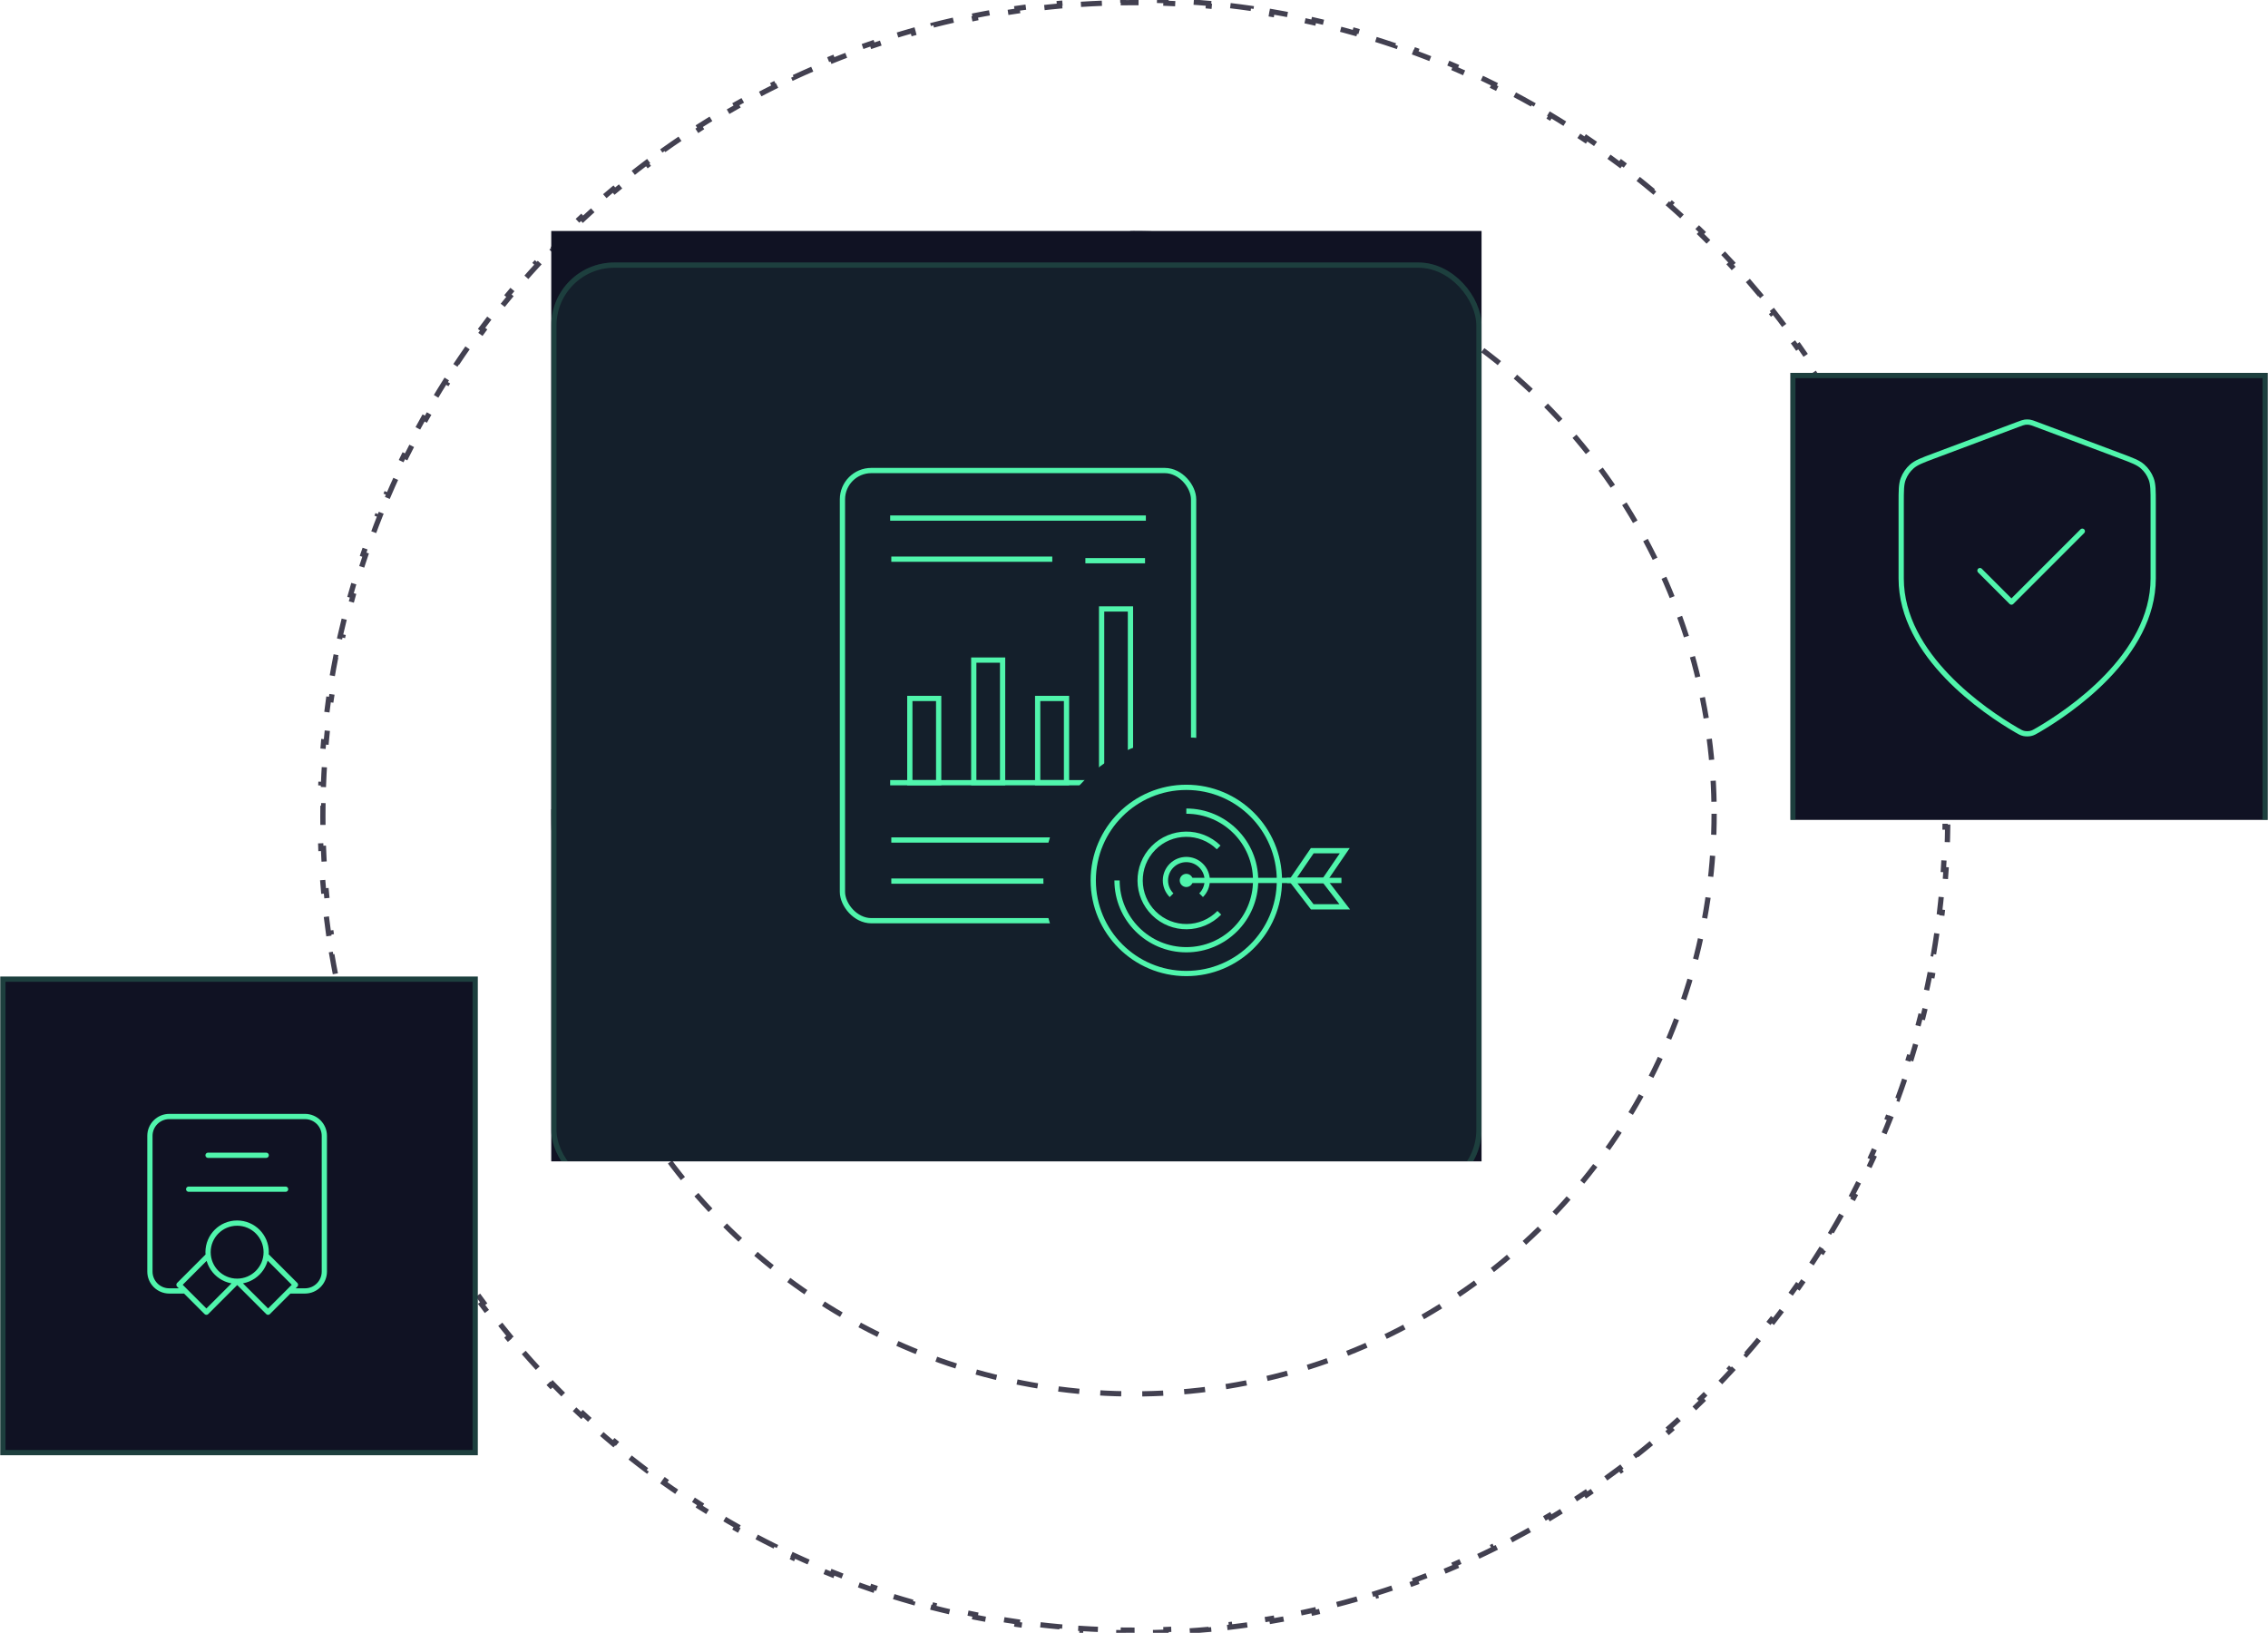 <svg width="432" height="311" viewBox="0 0 432 311" fill="none" xmlns="http://www.w3.org/2000/svg">
<path d="M370.883 149.396C370.935 150.746 370.969 152.1 370.987 153.459L370.487 153.465C370.496 154.143 370.5 154.821 370.5 155.5C370.5 156.179 370.496 156.857 370.487 157.534L370.987 157.541C370.97 158.9 370.935 160.254 370.883 161.604L370.383 161.585C370.331 162.938 370.262 164.287 370.175 165.631L370.674 165.663C370.587 167.019 370.483 168.369 370.361 169.715L369.863 169.67C369.741 171.019 369.602 172.363 369.446 173.701L369.943 173.759C369.786 175.107 369.611 176.45 369.42 177.788L368.925 177.717C368.733 179.058 368.524 180.393 368.298 181.722L368.791 181.806C368.564 183.143 368.32 184.475 368.059 185.801L367.568 185.704C367.307 187.033 367.028 188.356 366.733 189.672L367.221 189.781C366.924 191.104 366.611 192.421 366.28 193.731L365.796 193.609C365.465 194.922 365.117 196.229 364.753 197.528L365.235 197.663C364.869 198.969 364.487 200.267 364.088 201.558L363.61 201.41C363.211 202.704 362.795 203.991 362.363 205.27L362.837 205.43C362.403 206.714 361.953 207.991 361.487 209.26L361.018 209.087C360.551 210.358 360.068 211.621 359.57 212.875L360.034 213.06C359.534 214.32 359.017 215.571 358.485 216.815L358.025 216.618C357.493 217.862 356.945 219.097 356.381 220.323L356.835 220.532C356.269 221.764 355.687 222.987 355.09 224.202L354.642 223.981C354.045 225.194 353.433 226.399 352.806 227.594L353.249 227.826C352.619 229.027 351.974 230.218 351.314 231.4L350.877 231.156C350.218 232.336 349.544 233.507 348.855 234.667L349.285 234.923C348.593 236.089 347.887 237.245 347.166 238.391L346.742 238.125C346.023 239.269 345.289 240.402 344.541 241.525L344.957 241.802C344.205 242.931 343.439 244.049 342.658 245.156L342.25 244.868C341.472 245.972 340.68 247.066 339.874 248.148L340.275 248.447C339.465 249.535 338.642 250.611 337.805 251.677L337.412 251.368C336.577 252.43 335.729 253.481 334.868 254.52L335.253 254.839C334.388 255.883 333.51 256.915 332.619 257.936L332.242 257.607C331.354 258.624 330.452 259.63 329.537 260.623L329.905 260.962C328.988 261.959 328.057 262.944 327.114 263.917L326.755 263.569C325.815 264.538 324.862 265.496 323.897 266.441L324.247 266.798C323.278 267.746 322.298 268.681 321.305 269.603L320.965 269.237C319.976 270.156 318.974 271.063 317.961 271.956L318.292 272.331C317.276 273.227 316.248 274.111 315.209 274.98L314.888 274.597C313.852 275.463 312.805 276.316 311.747 277.155L312.058 277.547C310.996 278.389 309.923 279.218 308.84 280.032L308.539 279.632C307.46 280.443 306.37 281.24 305.27 282.023L305.56 282.431C304.456 283.216 303.341 283.987 302.216 284.744L301.937 284.329C300.817 285.082 299.687 285.821 298.547 286.546L298.815 286.968C297.672 287.694 296.519 288.406 295.355 289.103L295.098 288.674C293.941 289.367 292.773 290.046 291.596 290.71L291.842 291.145C290.663 291.811 289.474 292.461 288.275 293.095L288.041 292.654C286.849 293.285 285.647 293.902 284.436 294.503L284.659 294.951C283.446 295.553 282.225 296.139 280.995 296.71L280.785 296.256C279.56 296.824 278.327 297.377 277.086 297.914L277.284 298.373C276.043 298.909 274.793 299.43 273.534 299.935L273.348 299.471C272.095 299.974 270.834 300.461 269.565 300.931L269.739 301.4C268.472 301.87 267.196 302.324 265.913 302.762L265.752 302.288C264.474 302.724 263.188 303.144 261.896 303.547L262.044 304.024C260.755 304.426 259.457 304.812 258.153 305.18L258.017 304.699C256.719 305.067 255.413 305.417 254.1 305.751L254.224 306.236C252.914 306.569 251.598 306.886 250.276 307.185L250.166 306.697C248.85 306.995 247.528 307.276 246.199 307.54L246.297 308.031C244.972 308.294 243.641 308.541 242.304 308.77L242.219 308.277C240.89 308.505 239.555 308.716 238.215 308.91L238.286 309.405C236.949 309.598 235.607 309.774 234.259 309.932L234.2 309.436C232.862 309.594 231.518 309.734 230.169 309.857L230.215 310.355C228.869 310.478 227.519 310.583 226.163 310.671L226.131 310.172C224.787 310.259 223.438 310.329 222.085 310.382L222.104 310.882C220.754 310.934 219.4 310.969 218.041 310.987L218.035 310.487C217.357 310.496 216.679 310.5 216 310.5C215.321 310.5 214.643 310.496 213.966 310.487L213.959 310.987C212.6 310.969 211.246 310.934 209.896 310.882L209.916 310.382C208.562 310.329 207.213 310.259 205.869 310.172L205.837 310.671C204.481 310.583 203.131 310.478 201.786 310.355L201.831 309.857C200.482 309.734 199.139 309.594 197.8 309.436L197.742 309.932C196.394 309.774 195.051 309.598 193.714 309.405L193.785 308.91C192.445 308.716 191.11 308.505 189.781 308.277L189.697 308.77C188.359 308.541 187.028 308.294 185.703 308.031L185.801 307.541C184.472 307.276 183.15 306.995 181.834 306.697L181.724 307.185C180.402 306.886 179.086 306.569 177.776 306.236L177.9 305.751C176.587 305.418 175.282 305.067 173.983 304.699L173.847 305.18C172.543 304.812 171.245 304.426 169.956 304.024L170.104 303.547C168.812 303.144 167.526 302.724 166.248 302.288L166.087 302.762C164.804 302.324 163.528 301.87 162.261 301.4L162.435 300.931C161.166 300.461 159.905 299.974 158.652 299.471L158.466 299.935C157.207 299.43 155.957 298.909 154.716 298.373L154.914 297.914C153.673 297.377 152.44 296.824 151.215 296.256L151.005 296.71C149.775 296.139 148.554 295.553 147.341 294.951L147.564 294.503C146.353 293.902 145.151 293.285 143.959 292.654L143.725 293.095C142.526 292.461 141.337 291.811 140.158 291.145L140.404 290.71C139.227 290.046 138.059 289.367 136.902 288.674L136.645 289.103C135.481 288.406 134.328 287.694 133.185 286.968L133.453 286.546C132.313 285.821 131.183 285.082 130.063 284.329L129.784 284.744C128.659 283.987 127.544 283.216 126.44 282.431L126.73 282.023C125.63 281.24 124.54 280.443 123.461 279.632L123.16 280.032C122.076 279.217 121.004 278.389 119.942 277.547L120.253 277.155C119.195 276.316 118.148 275.463 117.112 274.597L116.791 274.98C115.752 274.11 114.724 273.227 113.708 272.331L114.038 271.956C113.025 271.063 112.024 270.156 111.035 269.237L110.695 269.603C109.702 268.681 108.721 267.746 107.753 266.798L108.103 266.44C107.138 265.496 106.185 264.538 105.245 263.569L104.886 263.917C103.943 262.944 103.012 261.959 102.095 260.962L102.463 260.623C101.548 259.63 100.646 258.624 99.758 257.607L99.381 257.936C98.49 256.915 97.612 255.883 96.747 254.839L97.132 254.52C96.271 253.481 95.423 252.43 94.588 251.368L94.195 251.677C93.358 250.611 92.535 249.535 91.725 248.447L92.126 248.148C91.32 247.066 90.528 245.972 89.75 244.868L89.342 245.156C88.561 244.049 87.795 242.931 87.043 241.802L87.46 241.525C86.711 240.402 85.977 239.269 85.258 238.125L84.835 238.391C84.113 237.245 83.406 236.089 82.715 234.923L83.145 234.667C82.456 233.507 81.782 232.336 81.123 231.157L80.686 231.4C80.026 230.218 79.381 229.027 78.751 227.826L79.194 227.594C78.567 226.399 77.955 225.194 77.358 223.981L76.91 224.202C76.313 222.987 75.731 221.764 75.165 220.532L75.619 220.323C75.055 219.097 74.507 217.862 73.975 216.618L73.515 216.815C72.983 215.572 72.466 214.32 71.966 213.06L72.43 212.875C71.932 211.621 71.449 210.358 70.982 209.087L70.513 209.26C70.047 207.991 69.597 206.714 69.163 205.43L69.637 205.27C69.205 203.991 68.789 202.704 68.39 201.41L67.912 201.558C67.513 200.267 67.131 198.969 66.766 197.663L67.247 197.529C66.883 196.229 66.535 194.922 66.204 193.609L65.72 193.731C65.389 192.421 65.076 191.105 64.779 189.781L65.267 189.672C64.972 188.356 64.693 187.033 64.432 185.704L63.941 185.801C63.68 184.475 63.436 183.144 63.209 181.806L63.702 181.722C63.476 180.393 63.267 179.058 63.075 177.717L62.58 177.788C62.389 176.451 62.215 175.108 62.057 173.759L62.554 173.701C62.398 172.363 62.259 171.019 62.137 169.67L61.639 169.715C61.517 168.369 61.413 167.019 61.326 165.664L61.825 165.632C61.738 164.287 61.669 162.938 61.617 161.585L61.117 161.604C61.065 160.254 61.031 158.9 61.013 157.541L61.513 157.535C61.504 156.857 61.5 156.179 61.5 155.5C61.5 154.821 61.504 154.143 61.513 153.466L61.013 153.459C61.031 152.1 61.065 150.746 61.117 149.396L61.617 149.415C61.669 148.062 61.738 146.713 61.825 145.369L61.326 145.337C61.413 143.981 61.517 142.631 61.639 141.285L62.137 141.33C62.259 139.981 62.398 138.637 62.554 137.299L62.057 137.241C62.215 135.893 62.389 134.55 62.58 133.212L63.075 133.283C63.267 131.942 63.476 130.607 63.702 129.278L63.209 129.194C63.436 127.857 63.68 126.525 63.941 125.199L64.432 125.296C64.693 123.967 64.972 122.644 65.267 121.328L64.779 121.219C65.076 119.896 65.389 118.579 65.719 117.269L66.204 117.391C66.535 116.078 66.883 114.771 67.247 113.472L66.766 113.337C67.131 112.032 67.513 110.733 67.912 109.442L68.39 109.59C68.789 108.296 69.205 107.009 69.637 105.73L69.163 105.57C69.597 104.286 70.047 103.009 70.513 101.74L70.982 101.913C71.449 100.642 71.931 99.379 72.43 98.125L71.966 97.94C72.466 96.68 72.983 95.428 73.515 94.185L73.975 94.382C74.507 93.138 75.055 91.903 75.619 90.677L75.165 90.468C75.731 89.236 76.313 88.013 76.91 86.798L77.358 87.019C77.955 85.806 78.567 84.601 79.194 83.406L78.751 83.174C79.381 81.973 80.026 80.782 80.686 79.6L81.123 79.844C81.782 78.664 82.456 77.493 83.145 76.333L82.715 76.078C83.406 74.911 84.113 73.755 84.835 72.609L85.258 72.875C85.977 71.731 86.711 70.598 87.46 69.475L87.043 69.198C87.795 68.069 88.561 66.951 89.342 65.844L89.75 66.132C90.528 65.028 91.32 63.934 92.126 62.852L91.725 62.553C92.535 61.465 93.358 60.389 94.195 59.323L94.588 59.632C95.423 58.57 96.271 57.519 97.132 56.48L96.747 56.16C97.612 55.117 98.49 54.084 99.381 53.064L99.758 53.393C100.646 52.376 101.548 51.37 102.463 50.377L102.095 50.038C103.012 49.041 103.943 48.056 104.886 47.083L105.245 47.431C106.185 46.462 107.138 45.504 108.103 44.559L107.753 44.202C108.722 43.254 109.702 42.319 110.695 41.397L111.035 41.763C112.024 40.843 113.026 39.937 114.039 39.044L113.708 38.669C114.724 37.773 115.752 36.889 116.791 36.02L117.112 36.403C118.148 35.537 119.195 34.684 120.253 33.845L119.942 33.453C121.004 32.611 122.077 31.782 123.16 30.968L123.461 31.368C124.54 30.557 125.63 29.76 126.73 28.977L126.44 28.569C127.544 27.784 128.659 27.013 129.784 26.256L130.063 26.671C131.183 25.918 132.313 25.178 133.453 24.454L133.185 24.032C134.328 23.306 135.481 22.594 136.645 21.897L136.902 22.326C138.059 21.633 139.227 20.954 140.404 20.29L140.158 19.855C141.337 19.189 142.526 18.539 143.725 17.905L143.959 18.346C145.151 17.715 146.353 17.098 147.564 16.497L147.341 16.049C148.554 15.447 149.775 14.861 151.005 14.29L151.215 14.744C152.44 14.175 153.673 13.623 154.914 13.086L154.716 12.627C155.957 12.091 157.207 11.57 158.466 11.065L158.652 11.529C159.905 11.026 161.166 10.539 162.435 10.069L162.261 9.6C163.528 9.13 164.804 8.676 166.087 8.238L166.248 8.712C167.526 8.276 168.812 7.856 170.104 7.453L169.956 6.976C171.245 6.574 172.543 6.188 173.847 5.82L173.983 6.301C175.281 5.933 176.587 5.583 177.9 5.249L177.776 4.764C179.086 4.431 180.402 4.114 181.724 3.815L181.834 4.303C183.15 4.005 184.472 3.724 185.801 3.459L185.703 2.969C187.028 2.706 188.359 2.459 189.696 2.23L189.781 2.723C191.11 2.495 192.445 2.284 193.785 2.09L193.714 1.595C195.051 1.402 196.393 1.226 197.741 1.068L197.8 1.564C199.138 1.407 200.482 1.266 201.831 1.143L201.785 0.645C203.131 0.522 204.481 0.417 205.837 0.329L205.869 0.828C207.213 0.741 208.562 0.671 209.915 0.618L209.896 0.118C211.246 0.066 212.6 0.031 213.959 0.013L213.965 0.513C214.643 0.504 215.321 0.5 216 0.5C216.679 0.5 217.357 0.504 218.034 0.513L218.041 0.013C219.4 0.031 220.754 0.066 222.104 0.118L222.084 0.618C223.438 0.671 224.787 0.741 226.131 0.828L226.163 0.329C227.519 0.417 228.869 0.522 230.214 0.645L230.169 1.143C231.518 1.266 232.861 1.406 234.2 1.564L234.258 1.067C235.606 1.226 236.949 1.402 238.286 1.595L238.215 2.09C239.555 2.284 240.89 2.495 242.219 2.723L242.303 2.23C243.641 2.459 244.972 2.706 246.297 2.969L246.199 3.459C247.528 3.724 248.85 4.005 250.166 4.303L250.276 3.815C251.598 4.114 252.914 4.431 254.224 4.764L254.1 5.249C255.413 5.582 256.718 5.933 258.017 6.301L258.153 5.82C259.457 6.188 260.755 6.574 262.044 6.976L261.896 7.453C263.188 7.856 264.474 8.276 265.752 8.712L265.913 8.238C267.196 8.676 268.472 9.13 269.739 9.6L269.565 10.069C270.834 10.539 272.095 11.026 273.348 11.529L273.534 11.065C274.793 11.57 276.043 12.091 277.284 12.627L277.086 13.086C278.327 13.623 279.56 14.175 280.785 14.744L280.995 14.29C282.225 14.861 283.446 15.447 284.659 16.049L284.436 16.497C285.647 17.098 286.849 17.715 288.041 18.346L288.275 17.905C289.474 18.539 290.662 19.189 291.842 19.855L291.596 20.29C292.773 20.954 293.941 21.633 295.098 22.326L295.355 21.897C296.519 22.594 297.672 23.306 298.815 24.032L298.547 24.454C299.687 25.178 300.817 25.918 301.937 26.671L302.216 26.256C303.341 27.013 304.456 27.784 305.56 28.569L305.27 28.977C306.37 29.76 307.46 30.557 308.539 31.368L308.84 30.968C309.923 31.782 310.996 32.611 312.058 33.453L311.747 33.845C312.805 34.684 313.852 35.537 314.888 36.403L315.209 36.02C316.248 36.889 317.276 37.773 318.292 38.669L317.962 39.044C318.975 39.937 319.976 40.844 320.965 41.763L321.305 41.397C322.298 42.319 323.279 43.254 324.247 44.202L323.897 44.559C324.862 45.504 325.815 46.462 326.755 47.431L327.114 47.083C328.057 48.056 328.988 49.041 329.905 50.038L329.537 50.377C330.452 51.37 331.354 52.376 332.242 53.393L332.619 53.064C333.51 54.085 334.388 55.117 335.253 56.16L334.868 56.48C335.729 57.519 336.577 58.57 337.412 59.632L337.805 59.323C338.642 60.389 339.465 61.465 340.275 62.553L339.874 62.852C340.68 63.934 341.472 65.028 342.25 66.132L342.658 65.844C343.439 66.951 344.205 68.069 344.957 69.198L344.541 69.475C345.289 70.598 346.023 71.731 346.742 72.875L347.166 72.609C347.887 73.755 348.594 74.911 349.285 76.078L348.855 76.333C349.544 77.493 350.218 78.664 350.877 79.844L351.314 79.6C351.974 80.782 352.619 81.973 353.249 83.174L352.806 83.406C353.433 84.601 354.045 85.806 354.642 87.019L355.09 86.798C355.687 88.013 356.269 89.236 356.835 90.468L356.381 90.677C356.945 91.903 357.493 93.138 358.025 94.382L358.485 94.185C359.017 95.428 359.534 96.68 360.034 97.94L359.57 98.125C360.068 99.379 360.551 100.642 361.018 101.913L361.487 101.74C361.953 103.009 362.403 104.286 362.837 105.57L362.363 105.73C362.795 107.009 363.211 108.296 363.61 109.59L364.088 109.442C364.487 110.733 364.869 112.031 365.234 113.337L364.753 113.471C365.117 114.771 365.465 116.078 365.796 117.391L366.28 117.269C366.611 118.579 366.924 119.895 367.221 121.219L366.733 121.328C367.028 122.644 367.307 123.967 367.568 125.296L368.059 125.199C368.32 126.525 368.564 127.856 368.791 129.194L368.298 129.278C368.524 130.607 368.733 131.942 368.925 133.283L369.42 133.212C369.611 134.549 369.786 135.892 369.943 137.241L369.446 137.299C369.602 138.637 369.741 139.981 369.863 141.33L370.361 141.285C370.483 142.631 370.587 143.981 370.674 145.336L370.175 145.368C370.262 146.713 370.331 148.062 370.383 149.415L370.883 149.396Z" stroke="#424050" stroke-dasharray="4 4"/>
<circle cx="216" cy="155" r="110.5" stroke="#424050" stroke-dasharray="4 4"/>
<g clip-path="url(#clip0_7047_10634)">
<rect width="177.202" height="177.202" transform="translate(105 44)" fill="#101223"/>
<g filter="url(#filter0_dd_7047_10634)">
<rect x="105" y="44" width="177.202" height="177.202" rx="12" fill="#141F2B"/>
<rect x="105.5" y="44.5" width="176.202" height="176.202" rx="11.5" stroke="#1D3F3E"/>
</g>
<rect x="160.465" y="89.621" width="66.889" height="85.747" rx="5.5" stroke="#50F5AC"/>
<line x1="169.555" y1="98.679" x2="218.261" y2="98.679" stroke="#50F5AC"/>
<line x1="169.773" y1="106.507" x2="200.433" y2="106.507" stroke="#50F5AC"/>
<line x1="206.738" y1="106.797" x2="218.103" y2="106.797" stroke="#50F5AC"/>
<line x1="169.773" y1="159.997" x2="203.694" y2="159.997" stroke="#50F5AC"/>
<line x1="169.773" y1="167.825" x2="201.737" y2="167.825" stroke="#50F5AC"/>
<rect x="173.301" y="133.035" width="5.494" height="16.047" stroke="#50F5AC"/>
<rect x="185.48" y="125.729" width="5.494" height="23.353" stroke="#50F5AC"/>
<rect x="197.652" y="133.035" width="5.494" height="16.047" stroke="#50F5AC"/>
<rect x="209.832" y="115.987" width="5.494" height="33.095" stroke="#50F5AC"/>
<line x1="169.555" y1="149.082" x2="218.261" y2="149.082" stroke="#50F5AC"/>
<circle cx="225.968" cy="167.696" r="22.73" fill="#141F2B" stroke="#141F2B" stroke-width="9"/>
<circle cx="225.968" cy="167.696" r="17.73" stroke="#50F5AC"/>
<path d="M212.766 167.697C212.766 174.987 218.676 180.897 225.966 180.897C233.257 180.897 239.167 174.987 239.167 167.697C239.167 160.406 233.257 154.496 225.966 154.496" stroke="#50F5AC"/>
<path d="M232.129 161.411C228.657 158.009 223.085 158.065 219.684 161.537C216.282 165.008 216.338 170.58 219.809 173.982C223.281 177.384 228.853 177.327 232.254 173.856" stroke="#50F5AC"/>
<path d="M228.784 170.511C230.339 168.956 230.339 166.435 228.784 164.88C227.229 163.325 224.708 163.325 223.153 164.88C221.598 166.435 221.598 168.956 223.153 170.511" stroke="#50F5AC"/>
<path d="M225.969 167.696H255.513" stroke="#50F5AC"/>
<path d="M249.95 162.039H256.14L252.271 167.696H246.082L249.95 162.039Z" stroke="#50F5AC"/>
<path d="M249.95 172.725H256.14L252.271 167.696H246.082L249.95 172.725Z" stroke="#50F5AC"/>
<circle cx="225.968" cy="167.697" r="1.257" fill="#50F5AC"/>
</g>
<g clip-path="url(#clip1_7047_10634)">
<g filter="url(#filter1_dd_7047_10634)">
<rect x="340.992" y="65.025" width="90.964" height="91.185" fill="#101223"/>
<rect x="341.492" y="65.525" width="89.964" height="90.185" stroke="#1D3F3E"/>
</g>
<path d="M377.133 108.682L383.133 114.682L396.633 101.182M410.133 110.182C410.133 124.907 394.071 135.617 388.227 139.026C387.563 139.414 387.231 139.608 386.762 139.708C386.398 139.786 385.867 139.786 385.504 139.708C385.035 139.608 384.703 139.414 384.039 139.026C378.195 135.617 362.133 124.907 362.133 110.182V95.835C362.133 93.436 362.133 92.237 362.525 91.206C362.872 90.295 363.435 89.483 364.166 88.838C364.993 88.109 366.116 87.688 368.362 86.846L384.447 80.814C385.071 80.58 385.383 80.463 385.704 80.417C385.988 80.376 386.277 80.376 386.562 80.417C386.883 80.463 387.195 80.58 387.818 80.814L403.904 86.846C406.149 87.688 407.272 88.109 408.1 88.838C408.831 89.483 409.394 90.295 409.741 91.206C410.133 92.237 410.133 93.436 410.133 95.835V110.182Z" stroke="#50F5AC" stroke-linecap="round" stroke-linejoin="round"/>
</g>
<rect x="0.5" y="0.5" width="89.966" height="90.182" transform="matrix(1 0 -0 1 0.047 186)" fill="#101223" stroke="#1D3F3E"/>
<path d="M35.015 245.887H32.246C30.207 245.887 28.555 244.235 28.555 242.196V216.354C28.555 214.315 30.207 212.662 32.246 212.662H58.088C60.127 212.662 61.78 214.315 61.78 216.354V242.196C61.78 244.235 60.127 245.887 58.088 245.887H55.32M45.167 244.042C48.226 244.042 50.705 241.562 50.705 238.504C50.705 235.446 48.226 232.966 45.167 232.966C42.109 232.966 39.63 235.446 39.63 238.504C39.63 241.562 42.109 244.042 45.167 244.042ZM45.167 244.042L45.207 244.041L39.314 249.935L34.093 244.714L39.666 239.14M45.167 244.042L51.061 249.935L56.282 244.714L50.708 239.14M39.63 220.046H50.705M35.938 226.506H54.397" stroke="#50F5AC" stroke-linecap="round" stroke-linejoin="round"/>
<defs>
<filter id="filter0_dd_7047_10634" x="65" y="8" width="257.203" height="257.202" filterUnits="userSpaceOnUse" color-interpolation-filters="sRGB">
<feFlood flood-opacity="0" result="BackgroundImageFix"/>
<feColorMatrix in="SourceAlpha" type="matrix" values="0 0 0 0 0 0 0 0 0 0 0 0 0 0 0 0 0 0 127 0" result="hardAlpha"/>
<feOffset dy="4"/>
<feGaussianBlur stdDeviation="20"/>
<feColorMatrix type="matrix" values="0 0 0 0 0 0 0 0 0 0 0 0 0 0 0 0 0 0 0.4 0"/>
<feBlend mode="normal" in2="BackgroundImageFix" result="effect1_dropShadow_7047_10634"/>
<feColorMatrix in="SourceAlpha" type="matrix" values="0 0 0 0 0 0 0 0 0 0 0 0 0 0 0 0 0 0 127 0" result="hardAlpha"/>
<feOffset dy="2"/>
<feGaussianBlur stdDeviation="2"/>
<feColorMatrix type="matrix" values="0 0 0 0 0 0 0 0 0 0 0 0 0 0 0 0 0 0 0.2 0"/>
<feBlend mode="normal" in2="effect1_dropShadow_7047_10634" result="effect2_dropShadow_7047_10634"/>
<feBlend mode="normal" in="SourceGraphic" in2="effect2_dropShadow_7047_10634" result="shape"/>
</filter>
<filter id="filter1_dd_7047_10634" x="300.992" y="29.025" width="170.965" height="171.185" filterUnits="userSpaceOnUse" color-interpolation-filters="sRGB">
<feFlood flood-opacity="0" result="BackgroundImageFix"/>
<feColorMatrix in="SourceAlpha" type="matrix" values="0 0 0 0 0 0 0 0 0 0 0 0 0 0 0 0 0 0 127 0" result="hardAlpha"/>
<feOffset dy="4"/>
<feGaussianBlur stdDeviation="20"/>
<feColorMatrix type="matrix" values="0 0 0 0 0 0 0 0 0 0 0 0 0 0 0 0 0 0 0.4 0"/>
<feBlend mode="normal" in2="BackgroundImageFix" result="effect1_dropShadow_7047_10634"/>
<feColorMatrix in="SourceAlpha" type="matrix" values="0 0 0 0 0 0 0 0 0 0 0 0 0 0 0 0 0 0 127 0" result="hardAlpha"/>
<feOffset dy="2"/>
<feGaussianBlur stdDeviation="2"/>
<feColorMatrix type="matrix" values="0 0 0 0 0 0 0 0 0 0 0 0 0 0 0 0 0 0 0.2 0"/>
<feBlend mode="normal" in2="effect1_dropShadow_7047_10634" result="effect2_dropShadow_7047_10634"/>
<feBlend mode="normal" in="SourceGraphic" in2="effect2_dropShadow_7047_10634" result="shape"/>
</filter>
<clipPath id="clip0_7047_10634">
<rect width="177.202" height="177.202" fill="white" transform="translate(105 44)"/>
</clipPath>
<clipPath id="clip1_7047_10634">
<rect width="90.964" height="91.185" fill="white" transform="translate(341 65)"/>
</clipPath>
</defs>
</svg>
